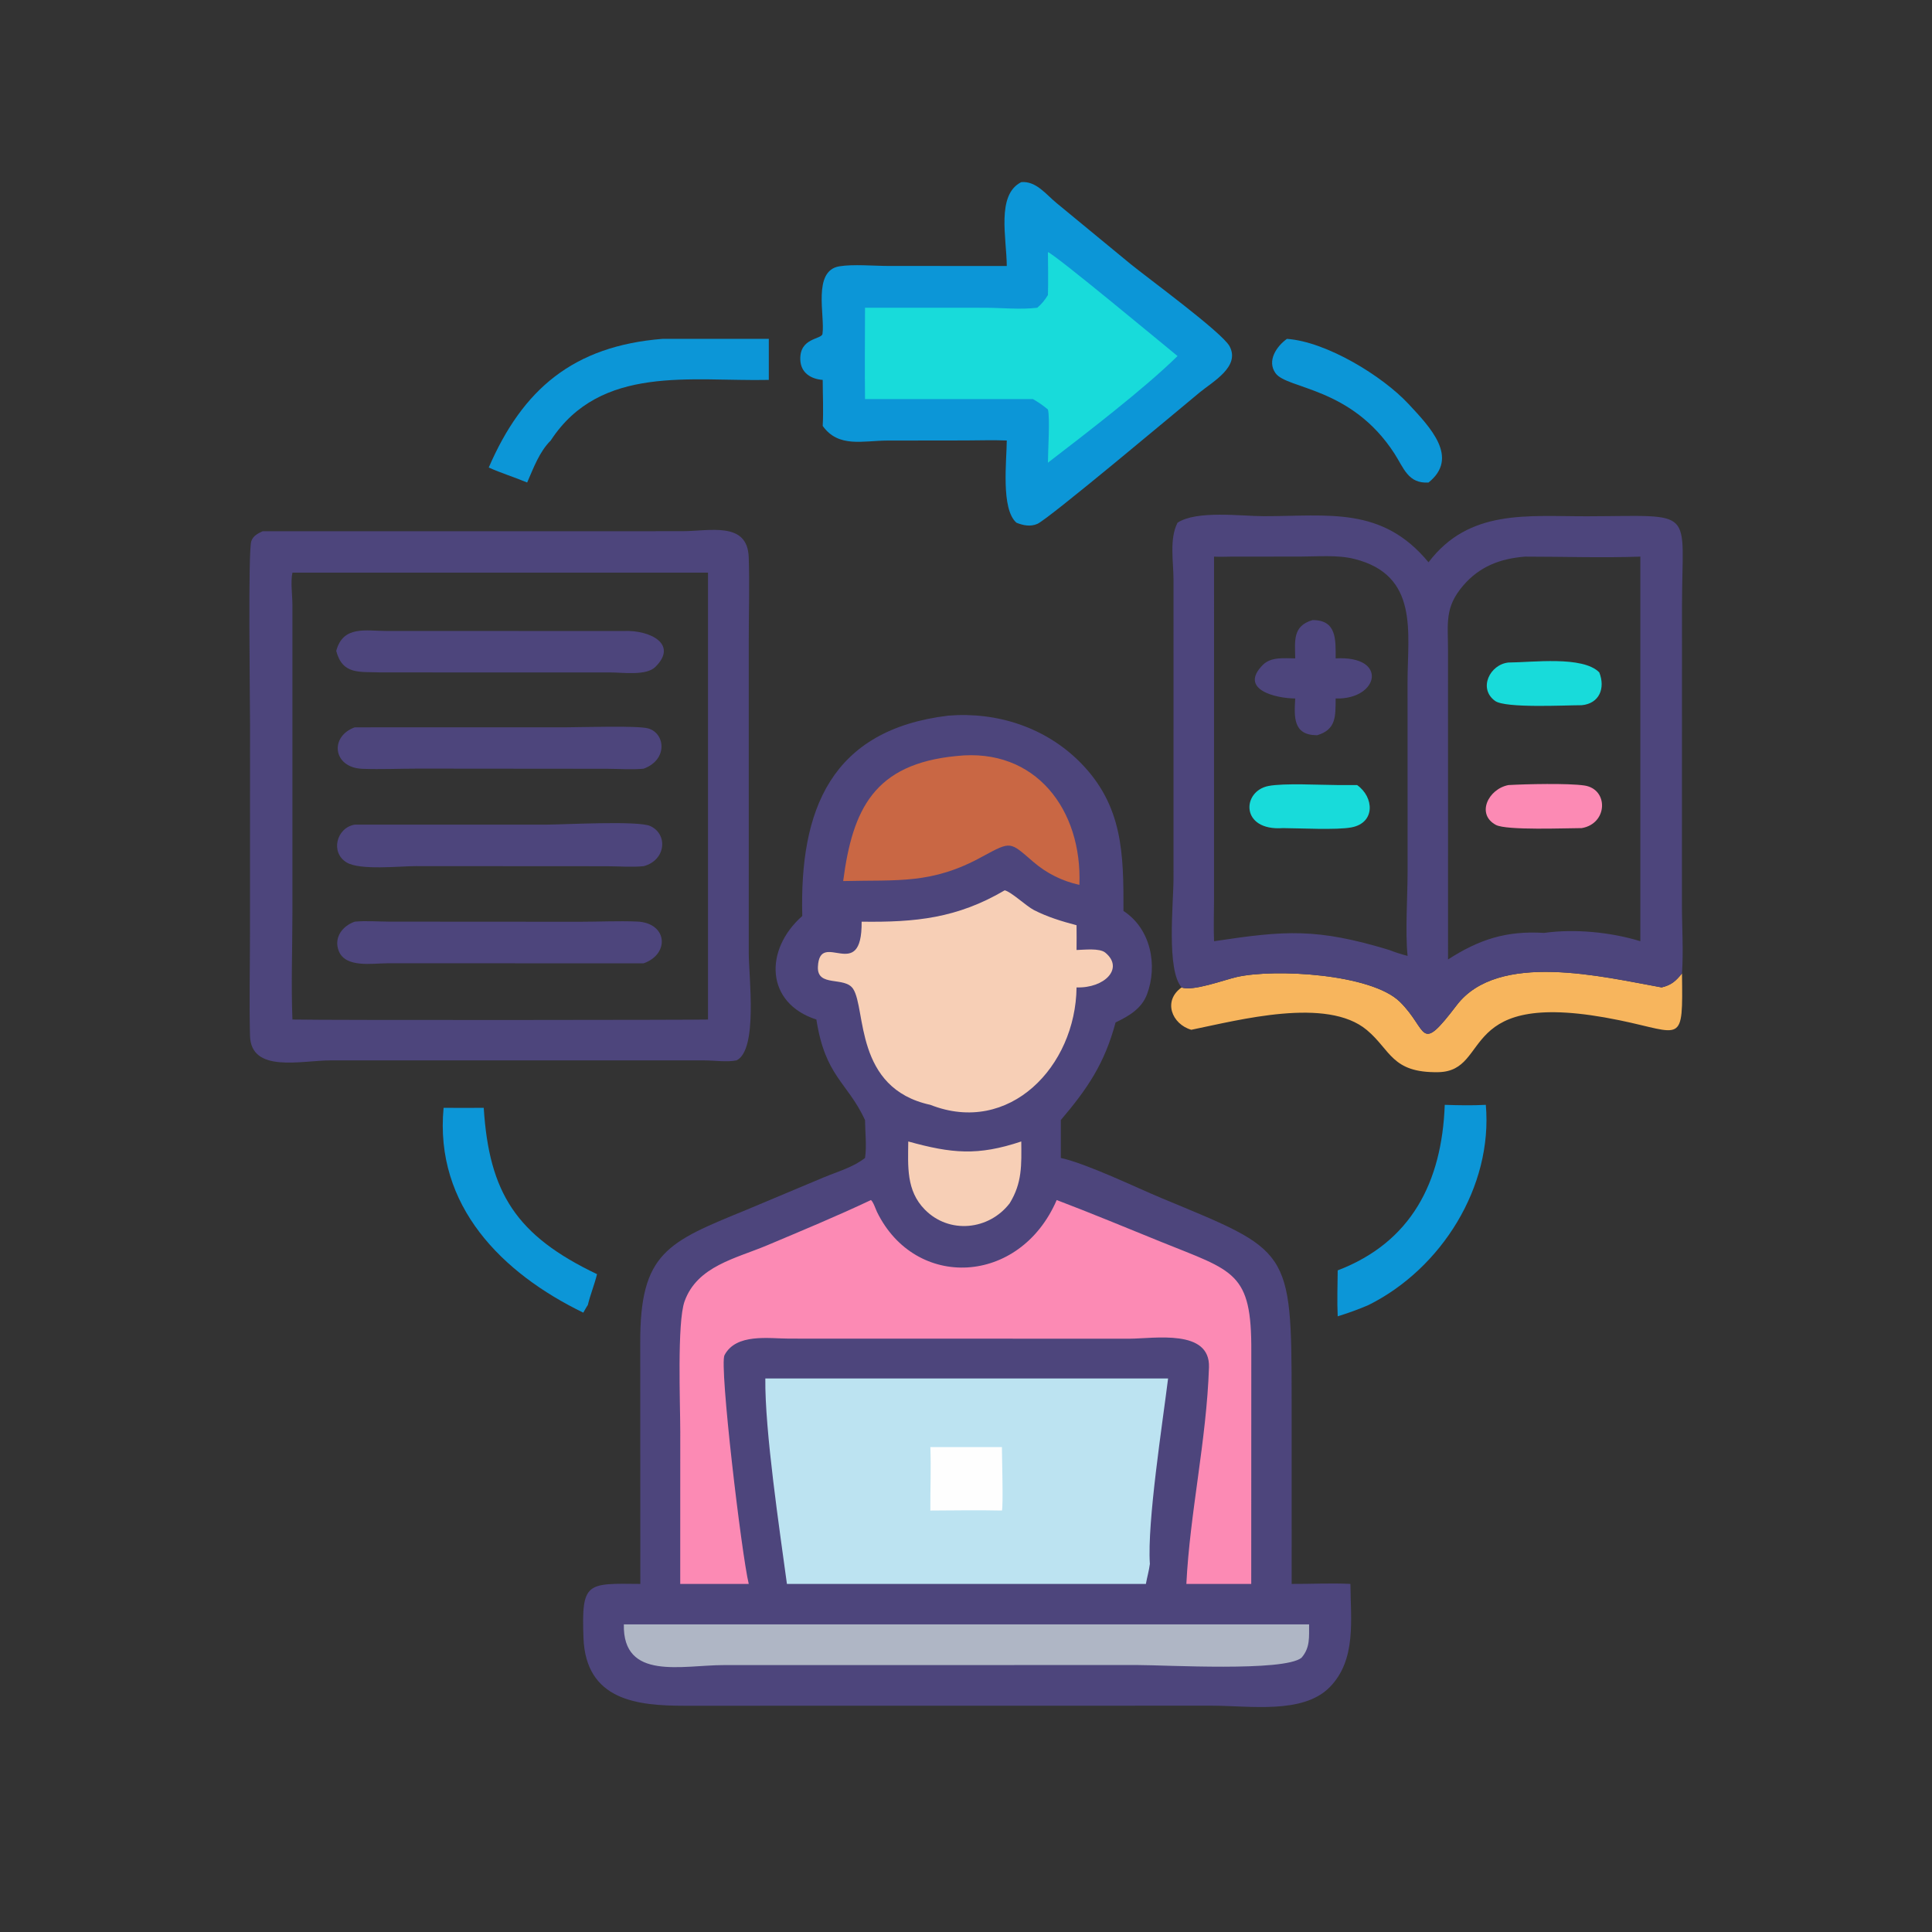 <?xml version="1.0" encoding="utf-8" ?>
<svg xmlns="http://www.w3.org/2000/svg" xmlns:xlink="http://www.w3.org/1999/xlink" width="512" height="512">
	<rect width="100%" height="100%" fill="#333333" stroke="none"/>
	<path fill="#0C96D7" d="M341.048 89.804C351.546 90.549 366.373 99.643 373.277 107.058C379.05 113.258 386.79 121.287 378.574 127.871C373.169 128.222 372.017 124.029 369.539 120.195C358.089 102.481 341.088 103.172 338.029 98.9C335.681 95.621 338.307 91.776 341.048 89.804Z"/>
	<path fill="#0C96D7" d="M117.557 293.584C121.102 293.633 124.649 293.595 128.194 293.584C129.624 316.158 136.82 327.45 158.217 337.666C157.553 340.426 156.44 343.067 155.778 345.855C155.338 346.473 154.971 347.211 154.584 347.868C133.114 337.46 115.107 319.599 117.557 293.584Z"/>
	<path fill="#0C96D7" d="M382.874 292.794C386.528 292.916 390.106 292.989 393.759 292.794C395.647 314.523 381.952 336.255 362.655 345.855C359.99 347.006 357.278 347.978 354.506 348.837C354.309 344.804 354.474 340.705 354.506 336.665C373.964 329.215 382.123 313.343 382.874 292.794Z"/>
	<path fill="#0C96D7" d="M175.53 89.804L203.743 89.804L203.743 100.678C183.222 101.138 159.172 96.503 145.947 116.738C142.905 119.773 141.399 124.006 139.701 127.871C136.339 126.46 132.859 125.396 129.522 123.9C138.484 103.188 151.88 91.713 175.53 89.804Z"/>
	<path fill="#F7B55D" d="M313.144 261.673C316.016 262.814 324.458 259.668 327.768 258.916C337.728 256.654 363.411 258.057 370.98 265.491C378.591 272.965 375.937 279.651 386.034 266.399C397.021 251.979 424.747 258.881 440.349 261.673C442.974 261.036 444.072 260.01 445.745 257.971C446 277.108 445.942 273.833 429.205 270.385C385.338 261.345 395.761 283.898 381.127 284.137C368.773 284.339 368.603 278.296 362.217 272.96C351.643 264.124 328.417 270.31 315.711 272.905C310.548 271.409 308.104 265.246 313.144 261.673Z"/>
	<path fill="#0C96D7" d="M270.649 48.266C274.618 47.926 277.21 51.542 280.043 53.848L299.577 69.942C303.999 73.564 323.863 88.087 325.84 91.748C328.764 97.161 321.343 101.167 317.913 104.006C312.038 108.869 277.92 137.51 274.92 138.828C273.07 139.641 271.16 139.246 269.37 138.525C265.195 134.894 266.788 122.035 266.805 116.738C263.16 116.586 259.467 116.721 255.816 116.726L235.147 116.754C228.737 116.766 222.193 118.758 218.024 112.868C218.249 108.848 218.037 104.71 218.024 100.678C214.9 100.447 212.21 98.81 212.089 95.321C211.885 89.428 217.744 90.003 217.966 88.471C218.66 83.667 215.266 71.777 222.413 70.58C226.064 69.969 231.666 70.478 235.531 70.481L266.805 70.491C266.772 63.141 263.969 51.616 270.649 48.266Z"/>
	<path fill="#18DBDA" d="M277.712 66.814C279.765 67.557 308.131 91.158 312.058 94.357C303.287 102.993 287.587 115.03 277.712 122.616C277.709 119.557 278.301 110.771 277.712 108.523C276.442 107.461 275.159 106.567 273.717 105.754L229.24 105.754C229.139 97.691 229.23 89.618 229.24 81.554L260.982 81.558C265.501 81.563 270.427 82.1 274.881 81.554C276.071 80.568 276.906 79.498 277.712 78.189C277.828 74.403 277.736 70.602 277.712 66.814Z"/>
	<path fill="#4D457C" d="M312.058 138.525C317.169 135.168 328.929 136.797 334.978 136.794C352.121 136.787 366.283 134.126 378.574 149.015C389.345 134.808 404.796 136.858 420.66 136.818C449.845 136.743 445.745 134.227 445.745 160.792L445.73 239.546C445.718 245.616 446.162 251.931 445.745 257.971C444.072 260.01 442.974 261.036 440.349 261.673C424.747 258.881 397.021 251.979 386.034 266.399C375.937 279.651 378.591 272.965 370.98 265.491C363.411 258.057 337.728 256.654 327.768 258.916C324.458 259.668 316.016 262.814 313.144 261.673C309.068 257.061 310.99 239.452 310.995 232.695L310.992 153.629C310.993 148.924 309.842 142.812 312.058 138.525ZM326.174 147.514C324.689 147.555 323.221 147.583 321.736 147.514L321.729 238.281C321.729 241.983 321.581 245.738 321.736 249.433L322.066 249.386C340.594 246.593 348.979 245.928 368.181 251.759C369.787 252.384 371.352 252.902 373.025 253.32C372.371 246.984 373.03 237.552 373.026 230.915L373.016 180.624C373.015 167.664 376.116 152.453 358.946 148.133C354.462 147.004 349.214 147.496 344.606 147.498L326.174 147.514ZM404.169 147.514C397.591 148.022 392.099 150.101 387.729 155.219C382.806 160.985 383.736 165.092 383.737 172.285L383.744 254.264C392.045 248.937 399.178 246.619 409.184 247.231C417.279 246.096 426.904 247.025 434.707 249.433L434.707 147.514C424.577 147.866 414.315 147.509 404.169 147.514Z"/>
	<path fill="#18DBDA" d="M399.778 175.572C406.046 175.553 419.46 173.739 423.827 178.194C425.475 182.364 423.872 186.442 419.177 186.887C414.774 186.887 398.958 187.742 396.212 185.752C391.661 182.454 394.857 176.056 399.778 175.572Z"/>
	<path fill="#FC8AB4" d="M399.778 208.047C404.456 207.784 415.507 207.531 419.85 208.16C426.339 209.101 426.128 218.265 419.177 219.456C415.175 219.453 399.223 220.12 396.419 218.609C391.133 215.761 394.421 209.058 399.778 208.047Z"/>
	<path fill="#18DBDA" d="M354.506 208.047L359.648 208.047C364.175 211.265 364.508 218.053 358.172 219.262C354.252 220.011 344.439 219.48 339.986 219.456C328.681 220.272 329.078 209.682 336.138 208.296C340.245 207.49 349.904 208.033 354.506 208.047Z"/>
	<path fill="#4D457C" d="M347.847 164.329C354.271 164.307 353.962 169.492 353.963 174.478C368.07 173.685 365.363 185.48 353.963 185.104C353.905 189.739 354.188 193.308 349.085 194.841L348.864 194.84C342.651 194.755 342.971 189.984 343.247 185.104C338.078 185.076 328.213 182.725 334.655 176.217C336.846 174.004 340.387 174.455 343.247 174.478C343.178 169.793 342.52 165.886 347.847 164.329Z"/>
	<path fill="#4D457C" d="M69.608 140.783L180.726 140.772C188.117 140.769 198.087 138.089 198.42 147.68C198.666 154.736 198.438 161.866 198.431 168.93L198.428 252.537C198.428 258.807 200.9 278.188 195.204 281.008C192.608 281.52 189.411 281.029 186.731 281.018L87.573 281.014C79.897 281.015 66.493 284.49 66.251 274.46C66.033 265.384 66.247 256.245 66.249 247.163L66.264 192.159C66.265 185.813 65.699 145.918 66.6 143.399C67.109 141.979 68.319 141.382 69.608 140.783ZM77.497 151.753C76.973 154.258 77.487 157.676 77.492 160.283L77.493 241.763C77.491 251.192 77.127 260.772 77.497 270.187C87.403 270.404 187.382 270.296 187.629 270.187L187.629 151.753L77.497 151.753Z"/>
	<path fill="#4D457C" d="M94.008 192.752L150.387 192.738C154.147 192.738 169.019 192.235 171.815 193.046C176.272 194.339 177.074 201.31 170.568 203.714C167.437 204.017 164.075 203.748 160.919 203.736L110.779 203.693C105.888 203.697 100.947 203.924 96.062 203.747C88.207 203.463 87.267 195.192 94.008 192.752Z"/>
	<path fill="#4D457C" d="M165.325 167.222C172.191 166.919 179.827 170.674 173.664 176.757C171.258 179.132 165.005 178.207 161.944 178.206L100.813 178.194C95.26 177.974 90.767 178.882 89.104 172.492C90.939 165.684 96.936 167.218 102.543 167.215L165.325 167.222Z"/>
	<path fill="#4D457C" d="M94.008 218.538L144.466 218.541C149.248 218.54 169.086 217.414 172.334 218.912C177.073 221.097 176.485 227.971 170.568 229.548C167.424 229.857 164.03 229.566 160.86 229.563L110.195 229.533C105.998 229.531 95.423 230.701 91.871 228.567C87.458 225.916 89.189 219.327 94.008 218.538Z"/>
	<path fill="#4D457C" d="M94.008 244.253C96.971 243.956 100.259 244.238 103.251 244.243L153.666 244.274C158.691 244.271 163.775 244.015 168.79 244.217C176.945 244.546 177.529 252.85 170.568 255.286L102.594 255.28C98.772 255.282 91.568 256.575 89.781 252.035C88.387 248.495 90.718 245.4 94.008 244.253Z"/>
	<path fill="#4D457C" d="M251.323 189.649C264.233 188.602 277.085 192.759 286.295 202.067C297.635 213.528 297.76 226.349 297.732 241.418C304.987 246.113 306.856 255.845 303.963 263.521C302.526 267.333 299.112 269.3 295.641 270.954C292.74 281.836 288.15 288.58 281.127 296.819L281.127 306.869C288.239 308.465 300.895 314.632 307.876 317.537C341.679 331.606 342.308 330.567 342.297 370.79L342.305 419.755C347.489 419.789 352.702 419.486 357.877 419.755C357.918 429.124 359.558 439.893 352.337 447.173C345.202 454.366 331.044 452.012 321.077 452.025L260.408 452.034L181.45 452.044C169.002 452.04 155.221 450.711 154.621 433.979C154.091 419.18 155.466 419.612 169.693 419.755L169.669 355.898C169.588 331.898 176.944 329.173 197.904 320.579L218.363 311.991C222.027 310.466 226.077 309.355 229.24 306.869C229.722 303.79 229.264 299.974 229.24 296.819C224.506 286.668 218.72 285.363 216.349 270.187C202.855 265.844 202.449 251.725 212.612 242.746C211.866 214.639 220.186 193.384 251.323 189.649Z"/>
	<path fill="#F7CFB6" d="M240.699 302.502C252.216 305.684 259.112 306.361 270.649 302.502C270.704 308.696 270.918 313.455 267.576 318.88C262.115 325.997 251.574 327.155 245.074 320.539C240.107 315.484 240.641 309.064 240.699 302.502Z"/>
	<path fill="#C96744" d="M253.489 200.352C274.464 198.047 286.846 214.648 286.048 234.504C281.469 233.48 277.406 231.471 273.841 228.406C267.579 223.021 268.06 222.838 260.408 226.964C246.96 234.422 237.871 233.123 223.449 233.492C225.937 214.446 231.641 202.443 253.489 200.352Z"/>
	<path fill="#AFB6C5" d="M165.325 430.48L346.925 430.48C346.891 433.833 347.252 436.629 344.902 439.334C340.179 443.068 309.017 441.253 301.466 441.251L191.823 441.265C180.8 441.272 165.016 445.486 165.325 430.48Z"/>
	<path fill="#F7CFB6" d="M266.251 235.947C267.979 236.316 271.956 240.126 274.006 241.175C277.628 243.027 281.386 244.165 285.297 245.197C285.34 247.382 285.301 249.573 285.297 251.759C287.28 251.715 291.375 251.195 292.912 252.456C297.978 256.613 292.71 261.935 285.297 261.673C285.071 282.616 267.473 301.029 246.553 292.794C226.354 288.42 229.579 267.38 226.084 262.055C223.854 258.656 216.497 261.727 216.754 256.208C217.227 246.053 228.498 260.938 228.342 244.253C242.603 244.445 253.637 243.358 266.251 235.947Z"/>
	<path fill="#BCE3F1" d="M202.82 365.307L309.555 365.307C308.123 376.912 303.977 403.454 304.728 414.448C304.514 416.213 303.984 417.993 303.674 419.755L208.543 419.755C206.606 405.433 202.661 379.127 202.82 365.307Z"/>
	<path fill="#FEFEFE" d="M246.553 383.497L265.519 383.497C265.517 385.732 265.903 399.397 265.519 400.311C259.209 400.173 252.865 400.277 246.553 400.311C246.51 394.708 246.765 389.097 246.553 383.497Z"/>
	<path fill="#FC8AB4" d="M280.036 318.024C289.296 321.534 298.435 325.356 307.614 329.071C327.055 336.94 331.741 337.001 331.607 358.232L331.59 419.755L314.398 419.755C315.326 400.924 319.739 381.774 320.392 362.352C320.735 352.125 305.966 354.734 299.375 354.769L209.139 354.747C203.73 354.736 195.09 353.279 191.999 359.136C190.574 361.834 196.528 411.973 198.425 419.755L180.268 419.755L180.277 379.511C180.278 372.087 179.401 350.51 181.419 344.866C184.764 335.512 195.069 333.493 203.285 330.026C212.509 326.133 221.759 322.304 230.812 318.024C231.455 318.538 232.049 320.43 232.433 321.212C242.591 341.919 270.257 340.687 280.036 318.024Z"/>
</svg>
